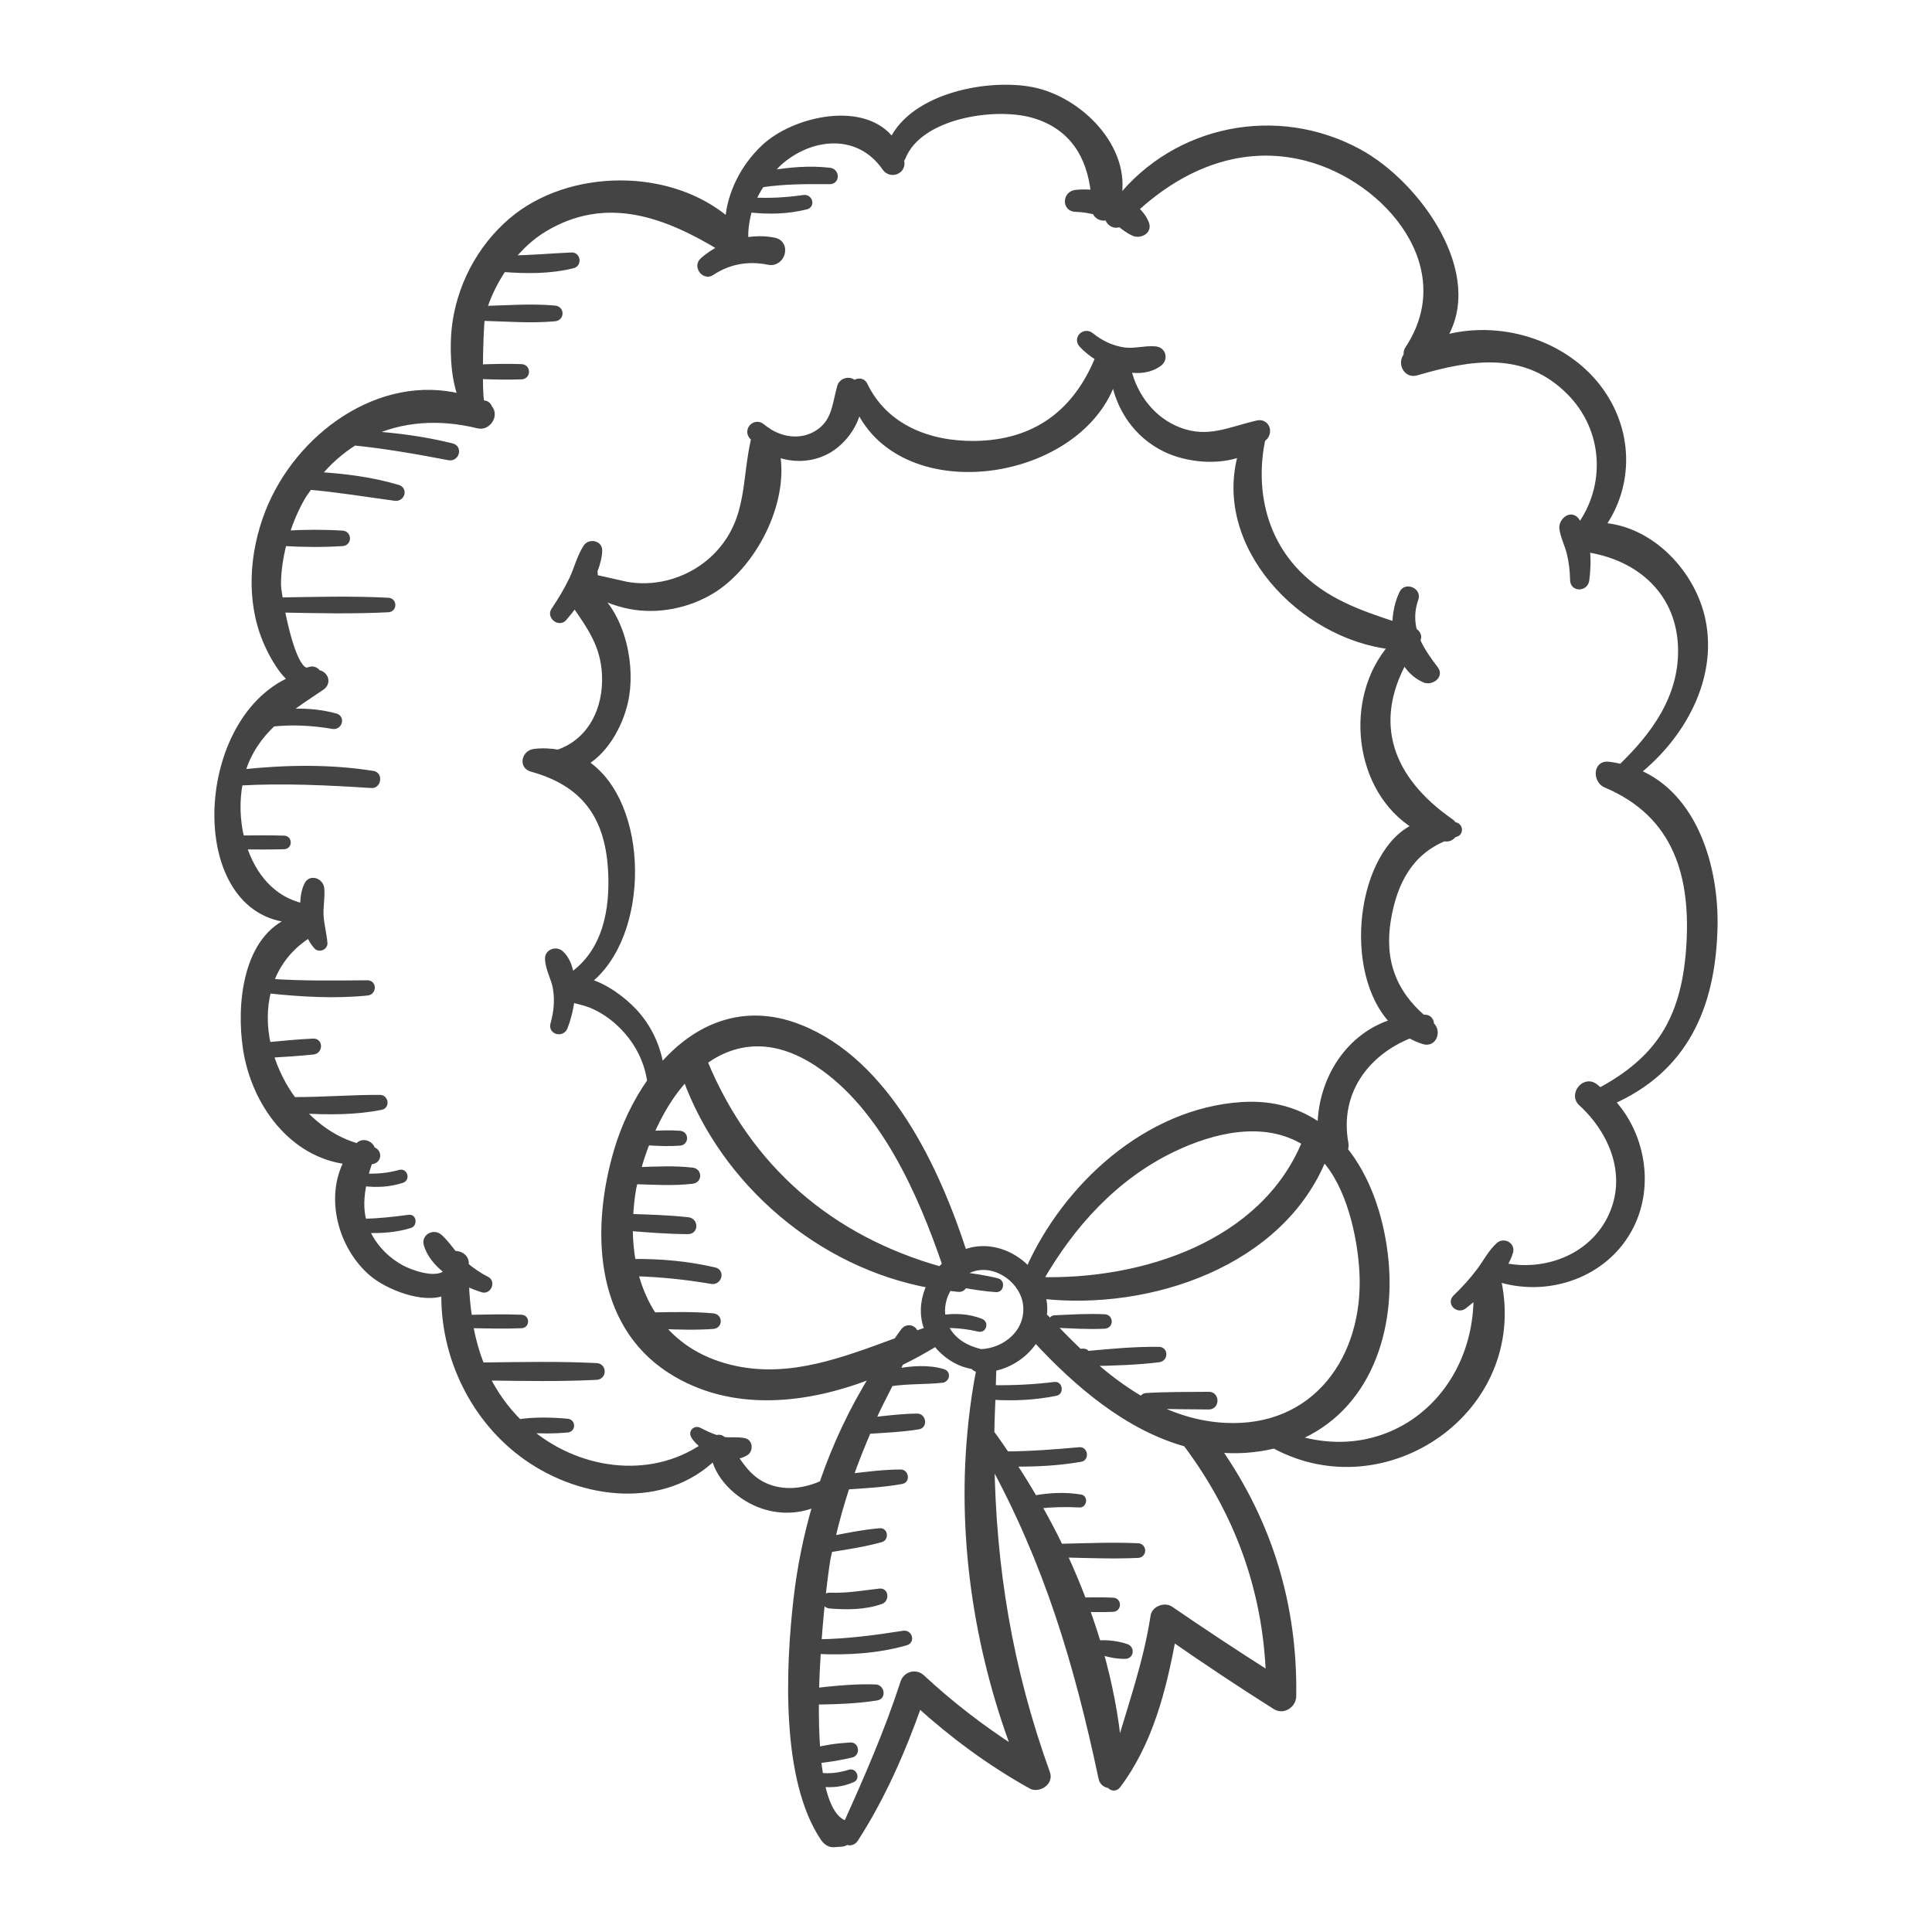 <?xml version="1.0" encoding="UTF-8"?>
<!-- Uploaded to: SVG Repo, www.svgrepo.com, Transformed by: SVG Repo Mixer Tools -->
<svg xmlns="http://www.w3.org/2000/svg" xmlns:xlink="http://www.w3.org/1999/xlink" fill="#444444" height="800px" width="800px" version="1.1" id="Capa_1" viewBox="-14.19 -14.19 312.15 312.15" xml:space="preserve" stroke="#444444">

<g id="SVGRepo_bgCarrier" stroke-width="0"></g>

<g id="SVGRepo_tracerCarrier" stroke-linecap="round" stroke-linejoin="round"></g>

<g id="SVGRepo_iconCarrier"> <g> <path d="M262.806,135.732c0.252-9.777-3.22-21.352-12.508-25.176c7.234-5.769,12.5-15.087,10.58-24.492 c-1.565-7.667-8.359-14.807-16.235-15.292c4.71-6.659,4.573-15.599-0.686-22.407c-5.671-7.34-16.145-10.406-25.011-7.839 c6.48-10.22-4.043-24.991-13.645-30.182c-13.198-7.136-29.469-3.828-38.657,7.698c-0.071-0.029-0.134-0.069-0.205-0.098 c1.722-8.138-6.19-16.031-13.794-17.549c-7.031-1.404-19.224,0.844-22.688,8.22c-4.398-6.12-15.786-3.592-20.696,1.041 c-3.245,3.062-5.494,7.356-5.801,11.847c-9.388-8.142-25.67-7.964-35.003-0.016c-5.157,4.392-8.503,10.829-9.184,17.574 c-0.25,2.469-0.289,7.484,1.088,10.915c-13.103-3.366-26.384,6.264-31.215,18.601c-2.544,6.497-3.116,14.197-0.376,20.739 c0.659,1.573,2.206,4.748,4.142,6.304c-15.524,6.709-16.439,37.881,0.177,38.774c-7.628,2.882-8.602,13.843-7.518,20.885 c1.363,8.85,7.491,17.102,16.35,18.148c-3.146,5.868-0.982,13.891,4.058,18.15c2.462,2.081,8.276,4.452,11.641,3.011 c-0.229,10.389,4.75,20.711,13.354,26.731c9.041,6.325,22.097,7.854,30.238-0.138c0.837,3.73,4.45,6.779,7.93,7.919 c2.882,0.944,5.908,0.782,8.532-0.376c-1.485,4.993-2.554,10.153-3.164,15.49c-1.235,10.805-2.097,29.034,4.371,38.601 c0.363,0.537,0.961,0.998,1.652,0.948c0.452-0.033,0.905-0.065,1.357-0.098c0.304-0.022,0.502-0.182,0.723-0.312 c0.452,0.201,1.008,0.156,1.38-0.419c4.358-6.756,7.587-14.159,10.28-21.722c5.439,4.931,11.332,9.286,17.741,12.905 c0.046,0.026,0.09,0.023,0.136,0.045c1.087,0.979,3.417-0.21,2.826-1.849c-6.113-16.928-8.755-33.266-9.002-50.488 c9.006,16.448,13.861,32.608,17.827,51.305c0.153,0.724,0.728,1.057,1.338,1.093c0.202,0.447,0.874,0.552,1.233,0.075 c5.155-6.827,7.368-15.418,8.903-23.793c5.455,3.794,10.983,7.468,16.603,11.018c1.248,0.788,2.839-0.246,2.862-1.642 c0.234-14.682-3.881-28.065-12.145-39.894c2.903,0.265,5.901,0.105,9-0.627c0.036-0.008,0.067-0.022,0.102-0.03 c17.876,9.752,40.577-5.649,36.18-26.531c-0.042-0.202-0.16-0.332-0.26-0.478c8.162,2.714,17.692-0.51,21.668-8.428 c3.294-6.557,1.823-14.847-3.075-20.12C257.883,158.602,262.471,148.717,262.806,135.732z M149.798,268.512 c-5.343-3.444-10.342-7.272-15.04-11.645c-1.004-0.934-2.555-0.508-2.974,0.785c-2.557,7.898-5.85,15.402-9.25,22.953 c-0.085-0.044-0.11-0.129-0.207-0.163c-1.856-0.634-3.046-3.056-3.769-6.453c1.735,0.196,3.361,0.022,5.012-0.717 c0.601-0.269,0.174-1.249-0.445-1.057c-1.588,0.491-3.146,0.712-4.796,0.524c-0.138-0.81-0.262-1.647-0.358-2.536 c0.052-0.006,0.097-0.011,0.15-0.017c1.795-0.21,3.537-0.486,5.294-0.917c0.785-0.192,0.638-1.491-0.195-1.434 c-1.133,0.078-2.253,0.174-3.375,0.361c-0.519,0.087-1.038,0.192-1.556,0.29c-0.021,0.004-0.205,0.051-0.445,0.113 c-0.196-2.47-0.253-5.155-0.225-7.879c3.295-0.055,6.657-0.147,9.874-0.674c0.928-0.152,0.656-1.552-0.214-1.583 c-3.171-0.113-6.445,0.209-9.636,0.565c0.051-2.19,0.159-4.375,0.293-6.487c4.794,0.204,9.608-0.058,14.239-1.384 c0.901-0.258,0.507-1.51-0.378-1.372c-4.607,0.72-9.135,1.326-13.768,1.38c0.468-6.577,1.201-12.136,1.521-13.831 c0.078-0.415,0.208-0.81,0.292-1.224c2.792-0.447,5.6-0.87,8.317-1.623c0.678-0.188,0.573-1.331-0.172-1.266 c-2.606,0.225-5.182,0.737-7.754,1.251c0.649-2.892,1.466-5.717,2.37-8.507c2.982-0.201,5.966-0.349,8.909-0.889 c0.768-0.141,0.573-1.343-0.181-1.341c-2.742,0.009-5.463,0.363-8.184,0.691c0.863-2.524,1.882-4.989,2.919-7.447 c2.715-0.185,5.47-0.286,8.149-0.73c0.887-0.147,0.659-1.552-0.209-1.546c-2.421,0.018-4.861,0.33-7.282,0.596 c0.894-2.033,1.939-4.01,2.946-6.001c2.805-0.44,5.547-0.273,8.368-0.574c0.668-0.071,0.865-0.993,0.164-1.211 c-2.384-0.74-5.092-0.52-7.627-0.058c0.262-0.497,0.471-1.014,0.741-1.509c1.98-0.974,3.893-2.022,5.691-3.132 c1.494,1.936,3.677,3.38,6.039,3.707c0.214,0.297,0.548,0.511,1.015,0.545c-0.558,2.795-0.966,5.616-1.28,8.448 c-0.04,0.1-0.022,0.198-0.025,0.306C140.844,233.553,143.549,251.835,149.798,268.512z M101.03,198.506 c-3.195-0.297-6.426-0.208-9.64-0.156c-1.36-2.056-2.341-4.369-2.978-6.842c4.158,0.121,8.278,0.543,12.385,1.251 c1.086,0.187,1.574-1.424,0.464-1.682c-4.366-1.016-8.758-1.402-13.223-1.358c-0.331-1.783-0.485-3.638-0.492-5.528 c3.145,0.254,6.292,0.509,9.444,0.513c1.135,0.001,1.079-1.607,0-1.726c-3.114-0.342-6.251-0.438-9.385-0.534 c0.075-1.567,0.225-3.148,0.517-4.74c0.065-0.354,0.194-0.716,0.27-1.073c3.081,0.094,6.241,0.296,9.273-0.06 c1.034-0.121,1.036-1.49,0-1.612c-2.888-0.339-5.892-0.171-8.835-0.072c0.4-1.524,0.917-3.042,1.502-4.54 c1.75,0.119,3.566,0.197,5.314,0.063c0.902-0.069,0.904-1.333,0-1.403c-1.559-0.12-3.167-0.061-4.739,0.035 c1.46-3.377,3.337-6.564,5.709-9.084c6.147,16.944,21.745,30.234,39.463,33.452c-0.973,1.994-1.299,4.278-0.658,6.478 c0.079,0.273,0.255,0.508,0.361,0.772c-0.701,0.231-1.405,0.488-2.108,0.736c0.018-0.877-1.19-1.386-1.845-0.531 c-0.4,0.522-0.751,1.066-1.138,1.594c-8.453,3.105-17.047,6.472-26.149,4.521c-5.231-1.121-9.155-3.606-11.915-6.949 c2.804,0.103,5.612,0.197,8.403-0.006C102.012,199.951,102,198.596,101.03,198.506z M80.567,80.67 c0.067-0.115,0.123-0.233,0.188-0.349c1.478,1.96,4.635,2.954,6.819,3.383c4.462,0.876,9.335-0.101,13.21-2.444 c6.605-3.993,11.957-14.03,10.552-22.145c2.531,0.963,5.427,0.916,7.917-0.359c2.531-1.296,4.776-4.135,5.228-7.082 c7.325,15.886,36.2,11.462,41.286-4.801c0.817,4.909,3.699,9.231,8.369,11.482c3.398,1.639,8.415,2.194,12.271,0.691 c-4.34,14.68,9.569,29.555,24.28,31.194c-7.368,8.387-5.684,23.3,3.873,29.103c-8.948,3.927-11.544,23.41-3.618,31.599 c-7.204,2.169-11.712,9.292-11.764,16.913c-3.361-2.439-7.542-3.822-12.709-3.49c-15.353,0.983-28.542,13.181-34.488,26.673 c-2.159-2.391-5.411-3.809-8.657-3.291c-0.611,0.098-1.199,0.279-1.77,0.498c-4.433-13.662-12.425-30.825-26.547-36.408 c-9.232-3.65-16.987,0.025-22.43,6.455c-0.512-3.35-1.957-6.508-4.303-9.026c-1.734-1.861-4.636-4.086-7.526-4.875 c9.673-7.367,9.572-28.928-0.431-35.355c3.583-2.09,5.996-6.782,6.649-10.797C87.93,92.335,85.965,84.093,80.567,80.67z M196.673,170.391c-6.765,16.473-26.268,22.7-42.875,22.251c0.011-0.018,0.029-0.02,0.039-0.04 c5.098-8.904,12.089-16.648,21.468-21.163C181.915,168.258,190.173,166.359,196.673,170.391z M144.283,199.355 c-2.013-0.789-4.075-0.875-6.174-0.599c-0.329-1.686,0.082-3.444,0.991-4.911c0.531,0.061,1.059,0.15,1.593,0.193 c0.485,0.039,0.766-0.272,0.921-0.645c1.707,0.305,3.419,0.574,5.153,0.685c0.718,0.046,0.857-1.075,0.169-1.248 c-1.96-0.493-3.958-0.772-5.961-1.025c0.667-0.496,1.401-0.904,2.222-1.121c3.816-1.009,8.027,2.129,8.416,6.004 c0.433,4.301-3.284,7.441-7.324,7.6c-2.312-0.544-4.447-1.688-5.624-3.933c-0.08-0.152-0.099-0.316-0.164-0.472 c1.847-0.041,3.649,0.169,5.475,0.588C144.716,200.641,144.966,199.623,144.283,199.355z M137.747,190.95 c-17.69-4.99-30.985-16.275-38.145-33.632c4.948-3.577,11.191-4.394,18.331,0.331c10.574,6.997,16.69,20.956,20.625,32.476 C138.27,190.383,138.004,190.663,137.747,190.95z M190.836,256.335c-5.372-3.419-10.683-6.92-15.936-10.525 c-0.901-0.618-2.522-0.038-2.696,1.097c-1.15,7.513-3.619,14.371-5.669,21.489c-0.459-5.287-1.518-10.575-2.98-15.789 c1.264,0.456,2.742,0.748,4.082,0.721c0.827-0.016,0.932-1.132,0.189-1.397c-1.283-0.457-2.862-0.656-4.229-0.608 c-0.161,0.006-0.276,0.071-0.375,0.148c-0.564-1.921-1.208-3.824-1.889-5.715c1.435,0.012,2.868,0.038,4.306-0.027 c0.829-0.037,0.831-1.252,0-1.289c-1.605-0.072-3.205-0.048-4.808-0.03c-0.948-2.526-2.003-5.014-3.138-7.462 c3.991,0.09,8.002,0.257,11.984,0.07c0.878-0.041,0.88-1.324,0-1.365c-4.184-0.197-8.403,0-12.595,0.084 c-1.092-2.281-2.282-4.503-3.515-6.693c2.218-0.242,4.43-0.298,6.682-0.174c0.619,0.034,0.777-0.997,0.149-1.099 c-2.514-0.41-4.992-0.283-7.465,0.16c-1.117-1.932-2.287-3.82-3.502-5.662c3.686,0.032,7.366-0.14,11.004-0.778 c0.761-0.133,0.594-1.428-0.184-1.36c-3.951,0.35-7.878,0.664-11.842,0.682c-0.803-1.172-1.596-2.355-2.444-3.477 c0.018-1.935,0.121-3.913,0.187-5.871c3.448,0.211,6.826,0.061,10.258-0.632c0.691-0.139,0.547-1.335-0.169-1.248 c-3.332,0.407-6.69,0.58-10.046,0.523c0.044-1.089,0.038-2.152,0.104-3.253c2.805-0.547,5.317-2.285,6.8-4.696 c6.711,7.289,14.918,14.285,24.343,16.887C185.79,230.18,190.307,242.595,190.836,256.335z M183.628,216.193 c-4.257-0.234-8.151-1.47-11.753-3.328c3.075,0.152,6.168,0.135,9.244,0.172c1.195,0.014,1.198-1.873,0-1.858 c-3.359,0.04-6.741-0.007-10.096,0.199c-0.423,0.026-0.627,0.32-0.67,0.634c-2.906-1.677-5.628-3.724-8.179-5.984 c3.63-0.08,7.277-0.174,10.865-0.618c0.929-0.115,0.993-1.488,0-1.498c-3.882-0.041-7.786,0.327-11.666,0.683 c-0.038-0.178-0.128-0.337-0.344-0.368c-0.337-0.049-0.56,0.003-0.815,0.023c-1.883-1.79-3.691-3.651-5.408-5.517 c-0.118-0.128-0.247-0.187-0.372-0.27c0.082-0.644,0.111-1.302,0.045-1.974c-0.045-0.459-0.164-0.898-0.283-1.337 c17.393,1.928,38.578-5.183,45.475-22.269c4.173,4.453,5.981,12.673,6.282,18.525C206.656,205.108,198.414,217.006,183.628,216.193 z M244.311,162.061c-0.318-0.251-0.597-0.544-0.936-0.772c-1.624-1.088-3.536,1.391-2.091,2.71 c5.207,4.756,8.078,12.034,4.657,18.779c-3.186,6.283-10.587,8.975-17.212,7.563c0.457-0.734,0.838-1.488,1.058-2.272 c0.301-1.077-1.028-1.757-1.806-1.052c-1.264,1.145-2.056,2.717-3.065,4.078c-1.172,1.579-2.498,3.024-3.913,4.388 c-0.891,0.859,0.407,2.062,1.328,1.327c0.646-0.515,1.349-1.083,2.059-1.691c0.113,16.322-13.747,27.81-29.236,23.071 c11.585-4.732,15.891-17.55,14.374-29.825c-0.777-6.287-2.884-12.314-6.468-16.778c0.117-0.311,0.185-0.651,0.112-1.047 c-1.501-8.193,3.329-14.673,10.44-17.487c0.69,0.388,1.422,0.723,2.217,0.971c1.693,0.527,2.361-1.71,1.159-2.657 c0.051-0.52-0.251-1.092-0.892-1.111c-0.142-0.005-0.274,0.014-0.415,0.013c-4.796-4.141-6.767-9.351-5.621-16.02 c1.035-6.025,3.583-10.721,9.061-13.025c0,0,0.002,0.001,0.003,0.001c0.679,0.166,1.197-0.113,1.493-0.549 c0.145-0.046,0.268-0.11,0.416-0.152c0.68-0.194,0.633-1.121,0-1.335c-0.125-0.042-0.243-0.06-0.367-0.097 c-0.107-0.178-0.242-0.346-0.439-0.483c-10.016-6.973-13.054-16.013-7.539-26.059c0.762,1.321,1.825,2.43,3.319,3.067 c0.969,0.413,2.562-0.578,1.7-1.699c-1.176-1.531-2.218-3.021-2.913-4.588c0.007-0.042-0.015-0.08-0.012-0.121 c0.378-0.539,0.005-1.181-0.522-1.448c-0.42-1.596-0.445-3.301,0.24-5.255c0.427-1.218-1.52-2.051-2.097-0.884 c-0.738,1.492-1.119,3.329-1.146,5.187c-5.848-1.921-11.388-3.822-15.893-8.473c-5.622-5.805-7.201-13.805-5.628-21.53 c0.149-0.162,0.33-0.284,0.466-0.459c0.745-0.964,0.093-2.408-1.227-2.108c-4.474,1.019-7.917,2.905-12.625,1.132 c-4.319-1.627-7.281-5.512-8.299-9.916c1.824,0.301,3.618,0.099,5.021-0.943c0.965-0.717,0.634-2.141-0.608-2.244 c-1.714-0.142-3.362,0.423-5.105,0.168c-1.969-0.288-3.76-1.161-5.301-2.406c-1.011-0.816-2.349,0.451-1.448,1.448 c0.679,0.752,1.609,1.494,2.669,2.142c-3.557,8.791-10.141,13.842-20.069,13.932c-7.33,0.066-14.409-2.658-17.728-9.543 c-0.354-0.734-1.153-0.637-1.657-0.201c-0.616-0.795-1.977-0.501-2.253,0.465c-0.81,2.836-0.815,5.667-3.594,7.475 c-2.492,1.621-5.54,1.312-7.939-0.181c-0.121-0.103-0.226-0.209-0.375-0.257c-0.249-0.173-0.499-0.346-0.73-0.545 c-1.093-0.941-2.529,0.489-1.582,1.582c0.101,0.117,0.223,0.209,0.329,0.32c-1.571,6.65-0.578,12.86-5.685,18.48 c-2.224,2.448-5.182,4.165-8.396,4.94c-2.138,0.515-4.478,0.619-6.642,0.2c-0.643-0.125-3.724-0.869-5.337-1.188 c0.183-0.163,0.32-0.384,0.267-0.659c-0.017-0.089-0.034-0.179-0.051-0.268c-0.003-0.017-0.022-0.023-0.027-0.039 c0.437-1.104,0.741-2.223,0.799-3.328c0.061-1.167-1.516-1.443-2.085-0.565c-1.04,1.606-1.469,3.534-2.297,5.253 c-0.832,1.729-1.829,3.368-2.897,4.96c-0.629,0.937,0.836,2.092,1.579,1.218c0.573-0.675,1.179-1.422,1.775-2.213 c2.437,3.589,4.677,6.544,4.891,11.383c0.252,5.703-2.4,10.808-7.579,12.588c-1.223-0.204-2.506-0.294-3.918-0.112 c-1.427,0.185-1.971,2.239-0.363,2.682c8.302,2.287,12.316,7.452,12.834,16.352c0.376,6.475-0.865,13.294-6.481,17.165 c-0.225-1.443-0.691-2.766-1.665-3.645c-0.733-0.661-2.075-0.24-2.039,0.845c0.056,1.679,1.027,3.151,1.291,4.83 c0.307,1.949,0.122,3.851-0.418,5.743c-0.336,1.178,1.36,1.577,1.792,0.494c0.48-1.204,0.917-2.846,1.12-4.559 c0.999,0.327,2.047,0.496,3.053,0.894c1.718,0.679,3.294,1.729,4.643,2.981c2.721,2.527,4.508,5.742,5.029,9.419 c-2.367,3.358-4.187,7.23-5.347,11.125c-3.666,12.316-3.39,27.881,8.593,35.57c9.913,6.362,22.187,4.98,32.921,0.658 c-3.483,5.595-6.264,11.487-8.363,17.656c-2.577,1.131-5.424,1.62-8.192,0.776c-3-0.915-4.522-2.95-6.031-5.229 c0.652-0.063,1.28-0.221,1.827-0.567c0.686-0.434,0.657-1.676-0.243-1.854c-1.131-0.224-2.251-0.03-3.389-0.183 c-0.232-0.32-0.618-0.436-1.044-0.282c-1.008-0.319-1.967-0.789-2.906-1.267c-0.515-0.262-1.103,0.274-0.804,0.804 c0.368,0.654,0.972,1.229,1.659,1.746c-8.771,6.026-20.68,4.24-28.601-2.694c2.167,0.19,4.426,0.173,6.521-0.016 c0.792-0.072,0.793-1.161,0-1.233c-2.514-0.227-5.294-0.293-7.818,0.083c-2.264-2.261-3.95-4.691-5.223-7.257 c5.913,0.075,11.846,0.191,17.752-0.105c1.097-0.055,1.099-1.651,0-1.707c-6.002-0.301-12.032-0.177-18.04-0.102 c0.004,0.032,0.009,0.063,0.013,0.095c-0.178,0.016-0.352,0.036-0.478,0.121c-0.896-2.163-1.517-4.42-1.934-6.76 c2.774,0.045,5.556,0.13,8.324,0.01c0.756-0.033,0.757-1.143,0-1.176c-2.822-0.122-5.658-0.031-8.484,0.013 c-0.274-1.853-0.458-3.742-0.51-5.694c0.923,0.444,1.846,0.803,2.696,1.073c0.92,0.292,1.546-1.135,0.665-1.577 c-1.225-0.615-2.336-1.385-3.384-2.248c0.001-0.125-0.005-0.245-0.003-0.37c0.017-1.041-1.002-1.606-1.868-1.486 c-0.771-0.954-1.481-1.959-2.392-2.766c-0.873-0.773-2.378-0.041-2.028,1.181c0.471,1.643,1.65,3.034,3.097,4.184 c-0.023,0.166-0.013,0.333-0.034,0.499c-1.724,1.437-5.777-0.1-7.135-0.833c-2.182-1.177-4.05-2.977-5.238-5.16 c-0.187-0.343-0.322-0.687-0.466-1.031c2.383,0.084,4.795-0.072,7.069-0.783c0.598-0.187,0.53-1.246-0.156-1.155 c-2.474,0.327-4.888,0.613-7.36,0.637c-0.57-2.088-0.424-4.181,0.016-6.27c2.103,0.262,4.132,0.156,6.193-0.498 c0.718-0.228,0.422-1.336-0.313-1.134c-1.875,0.516-3.756,0.697-5.674,0.602c0.214-0.827,0.469-1.653,0.747-2.477 c0.117-0.012,0.23-0.007,0.348-0.021c1.163-0.137,1.167-1.599,0.075-1.821c-0.159-0.934-1.448-1.489-2.183-0.723 c-0.057,0.059-0.087,0.132-0.142,0.192c-3.505-0.973-6.616-3.102-9.093-5.871c4.309,0.246,8.707,0.277,12.895-0.57 c0.81-0.164,0.605-1.411-0.192-1.415c-4.684-0.022-9.331,0.379-14.013,0.353c-1.652-2.219-2.911-4.742-3.707-7.36 c2.311-0.133,4.62-0.271,6.923-0.517c0.984-0.105,1.03-1.622,0-1.574c-2.451,0.115-4.892,0.35-7.334,0.587 c-0.689-2.995-0.695-6.052,0.043-8.897c5.325,0.561,10.704,0.895,16.037,0.352c0.915-0.093,0.959-1.466,0-1.46 c-5.239,0.034-10.427,0.131-15.644-0.24c1.075-2.991,3.077-5.673,6.244-7.657c0.339,0.713,0.73,1.387,1.215,1.915 c0.405,0.441,1.279,0.114,1.23-0.51c-0.114-1.47-0.515-2.883-0.616-4.35c-0.104-1.513,0.245-3.008,0.102-4.51 c-0.102-1.076-1.638-1.755-2.226-0.603c-0.518,1.016-0.668,2.265-0.665,3.543c-5.013-1.085-8.168-5.055-9.659-9.736 c2.188,0.024,4.374,0.036,6.561-0.028c0.768-0.022,0.77-1.172,0-1.194c-2.244-0.066-4.486-0.054-6.73-0.028 c-0.076,0.001-0.11,0.054-0.172,0.075c-0.759-3.015-0.834-6.22-0.259-9.145c7.133-0.401,14.177-0.049,21.306,0.407 c0.998,0.064,1.249-1.608,0.24-1.769c-7.028-1.12-14.13-0.979-21.188-0.238c0.015-0.05,0.02-0.106,0.035-0.156 c1.011-3.291,2.77-5.716,4.938-7.775c3.241-0.338,6.423-0.169,9.716,0.392c0.979,0.167,1.415-1.246,0.418-1.518 c-2.638-0.72-5.34-0.89-8.026-0.69c1.793-1.404,3.76-2.685,5.774-4.04c1.143-0.77,0.541-2.157-0.619-2.292 c-0.237-0.442-0.779-0.721-1.419-0.447c-1.903,0.815-3.575-5.425-4.423-9.822c5.746,0.102,11.495,0.249,17.236-0.046 c0.866-0.045,0.867-1.302,0-1.346c-5.827-0.299-11.662-0.144-17.495-0.042c-0.213-1.263-0.335-2.232-0.334-2.558 c0.005-2.263,0.354-4.54,0.93-6.76c3.157,0.191,6.352,0.213,9.496,0.014c0.963-0.061,0.965-1.437,0-1.498 c-2.999-0.19-6.045-0.169-9.061-0.004c0.677-2.133,1.557-4.202,2.682-6.096c0.323-0.544,0.707-0.996,1.054-1.505 c4.643,0.403,9.223,1.168,13.846,1.79c1.019,0.137,1.49-1.276,0.438-1.591c-4.213-1.261-8.586-1.802-12.97-2.077 c1.75-2.163,3.756-3.896,5.933-5.276c5.146,0.521,10.212,1.417,15.303,2.394c1.125,0.216,1.617-1.452,0.479-1.737 c-4.413-1.105-8.917-1.694-13.446-2c5.208-2.498,11.291-2.981,17.678-1.412c1.615,0.397,2.835-1.714,1.789-2.79 c-0.143-0.479-0.563-0.854-1.148-0.681c-0.264,0.078-0.37-1.942-0.382-4.507c2.249,0.077,4.512,0.144,6.746,0.051 c0.939-0.039,0.941-1.421,0-1.46c-2.233-0.093-4.496-0.026-6.744,0.051c0.021-3.079,0.151-6.493,0.299-8.051 c3.912,0.092,7.937,0.439,11.83,0.076c0.986-0.092,0.988-1.444,0-1.536c-3.783-0.353-7.689-0.038-11.496,0.065 c0.715-2.309,1.81-4.49,3.155-6.495c3.761,0.291,7.622,0.323,11.272-0.604c0.849-0.216,0.688-1.583-0.209-1.546 c-3.301,0.138-6.537,0.452-9.814,0.473c1.501-1.848,3.236-3.503,5.298-4.753c10.079-6.106,19.815-2.355,28.729,3.066 c-1.091,0.557-2.136,1.221-3.072,2.08c-0.98,0.899,0.307,2.613,1.436,1.861c2.805-1.868,5.935-2.406,9.22-1.737 c2.2,0.448,3.147-2.91,0.933-3.382c-1.514-0.323-3.005-0.279-4.464-0.072c-0.071-0.094-0.156-0.173-0.229-0.266 c-0.004-0.379-0.027-0.757-0.003-1.137c0.075-1.18,0.288-2.381,0.622-3.516c0.01-0.035,0.028-0.067,0.038-0.101 c3.102,0.352,6.146,0.293,9.19-0.473c0.887-0.223,0.488-1.458-0.368-1.335c-2.762,0.398-5.518,0.562-8.296,0.4 c0.375-0.923,0.891-1.781,1.421-2.626c3.689-0.561,7.334-0.546,11.055-0.519c1.088,0.007,1.027-1.529,0-1.65 c-3.268-0.383-6.558-0.092-9.791,0.471c0.514-0.623,0.997-1.275,1.599-1.81c5.187-4.608,12.929-5.267,17.148,0.853 c0.888,1.288,2.945,0.52,2.565-1.081c-0.014-0.061-0.04-0.108-0.056-0.168c0.12-0.124,0.224-0.276,0.299-0.464 c2.716-6.829,14.899-8.62,21.07-6.863c6.383,1.817,9.239,6.711,9.846,12.648c-1.057-0.11-2.081-0.116-2.972-0.006 c-1.58,0.195-1.681,2.496,0,2.541c1.098,0.029,2.161,0.195,3.202,0.457c0.294,0.899,1.258,1.152,2.065,0.836 c-0.038,0.886,1.056,1.613,1.87,1.117c0.735,0.567,1.461,1.14,2.304,1.505c0.929,0.403,2.408-0.287,1.95-1.499 c-0.352-0.929-0.961-1.713-1.728-2.37c7.55-6.941,17.181-10.993,27.657-8.277c13.131,3.404,25.153,17.723,16.39,30.9 c-0.213,0.321-0.253,0.682-0.179,1.027c-1.042,1.118-0.155,3.241,1.562,2.736c8.777-2.581,17.626-4.026,24.78,3.224 c5.926,6.005,6.371,15.121,1.564,21.736c-0.172-0.351-0.31-0.723-0.549-1.03c-0.927-1.194-2.369,0.182-2.219,1.291 c0.184,1.354,0.85,2.597,1.181,3.927c0.361,1.453,0.525,2.915,0.552,4.409c0.025,1.393,1.94,1.307,2.105,0 c0.195-1.541,0.286-3.306,0.082-5.006c8.574,1.274,15.17,7.06,15.261,16.285c0.077,7.752-4.376,13.833-9.683,18.939 c-0.674-0.157-1.365-0.289-2.09-0.37c-1.991-0.222-1.942,2.548-0.432,3.185c11.531,4.862,14.427,14.883,13.475,26.923 C257.824,150.602,253.707,157.005,244.311,162.061z"></path> <path d="M127.951,242.971c-2.725,0.307-5.316,0.78-8.077,0.664c-1.009-0.043-0.985,1.474,0,1.555 c2.725,0.224,5.678,0.225,8.281-0.71C128.908,244.209,128.87,242.868,127.951,242.971z"></path> <path d="M164.294,198.656c-2.684-0.143-5.394,0.05-8.076,0.161c-0.646,0.027-0.648,0.978,0,1.005 c2.682,0.112,5.392,0.304,8.076,0.161C165.147,199.938,165.148,198.702,164.294,198.656z"></path> </g> </g>

</svg>
